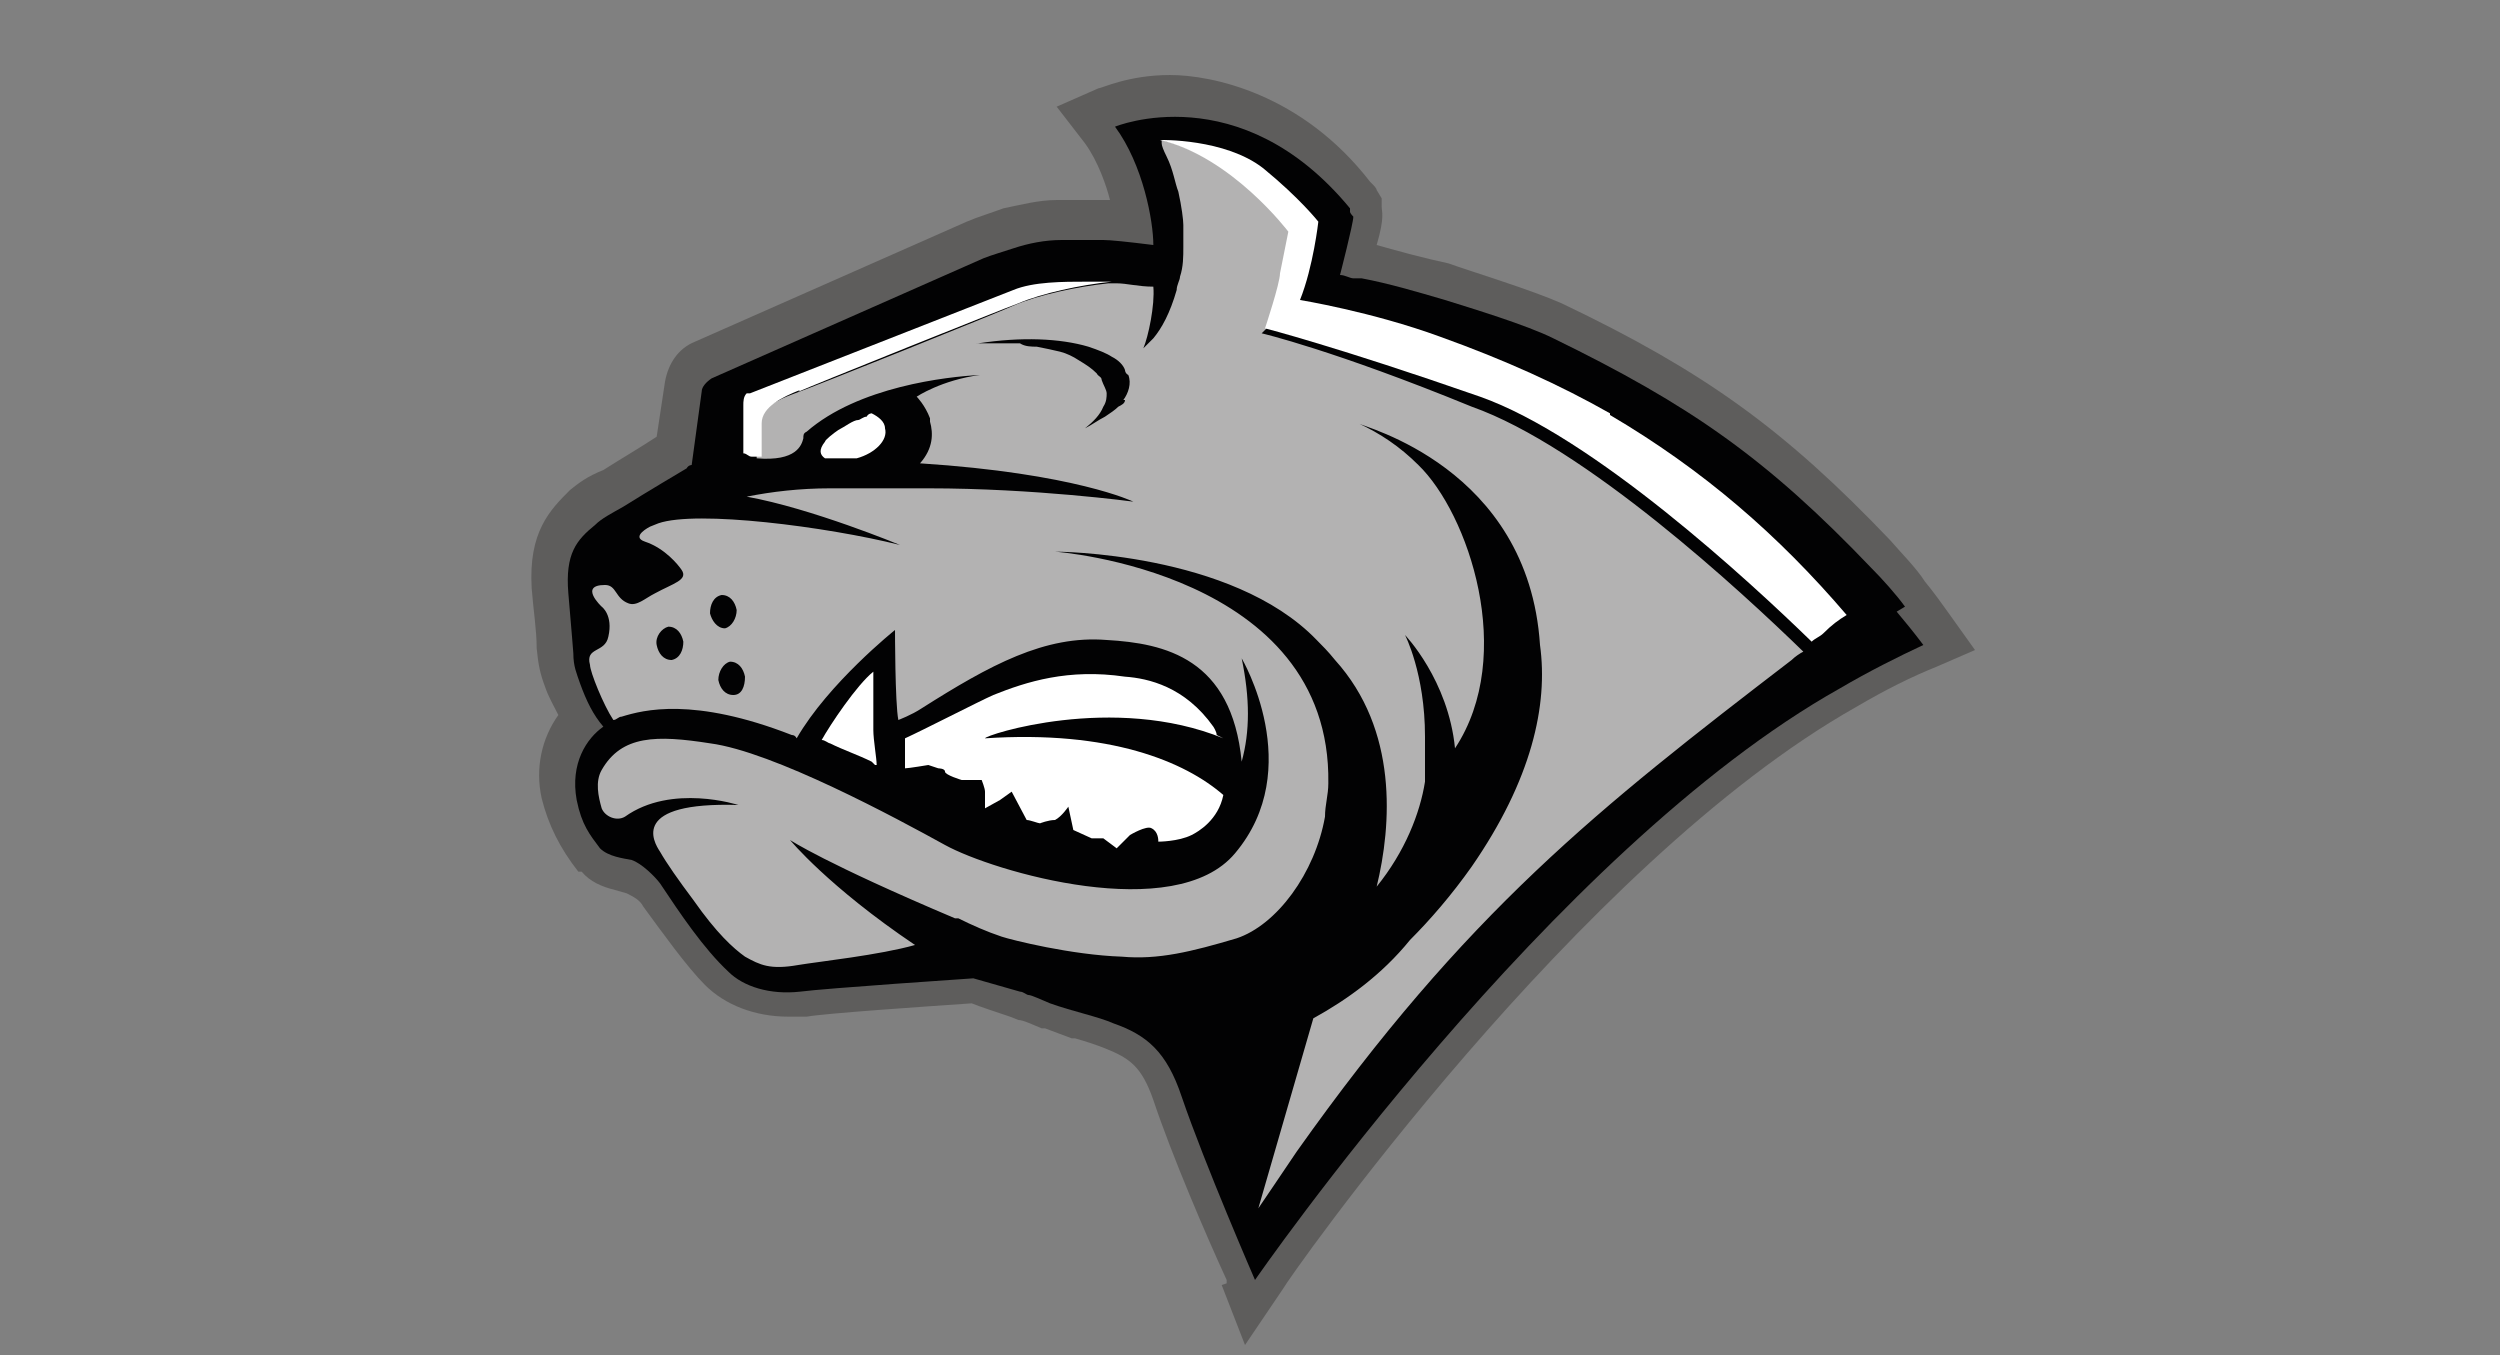 <?xml version="1.0" encoding="UTF-8"?>
<svg id="Ebene_1" xmlns="http://www.w3.org/2000/svg" width="150" height="81.3" version="1.1" viewBox="0 0 150 81.3">
  <rect x="0" y="0" width="150" height="81.3" fill="#808080" stroke="none"/>
  <!-- Generator: Adobe Illustrator 29.0.1, SVG Export Plug-In . SVG Version: 2.1.0 Build 192)  -->
  <defs>
    <style>
      .st0 {
        fill: #020203;
      }

      .st1 {
        fill: #b3b2b2;
      }

      .st2 {
        fill: #fff;
      }

      .st3 {
        fill: #5e5d5c;
      }
    </style>
  </defs>
  <path class="st3" d="M73.6,77v-.2c-1.2-2.6-3.3-7.5-4.4-10.8-.7-2-1.4-2.5-2.9-3.1-.5-.2-1.1-.4-1.8-.6h-.2c-.5-.2-1.1-.4-1.6-.6h-.2c-.5-.2-1.1-.5-1.4-.5l-.5-.2c-.9-.3-1.8-.6-2.3-.8-2.9.2-8.8.6-9.9.8-.4,0-.7,0-1.1,0-2,0-3.8-.7-5-1.9-1.1-1.1-2.6-3.2-3.7-4.7-.2-.4-.6-.6-1-.8l-.7-.2c-.8-.2-1.5-.5-2-1.1h-.2c-1.1-1.4-1.8-2.8-2.2-4.4-.4-1.8,0-3.6,1-5-.3-.6-.6-1.1-.8-1.7-.3-.8-.4-1.3-.5-2.3,0-1.1-.2-2.3-.3-3.6-.2-3.4,1.1-4.7,2.3-5.9.5-.4,1-.8,2-1.2,1.1-.7,2.3-1.4,3.2-2l.5-3.3c.2-1.1.8-2,1.8-2.4l16.3-7.2c.7-.3,1.4-.5,2.2-.8,1-.2,2.1-.5,3.2-.5.5,0,1.1,0,1.7,0h.2c0,0,.2,0,.2,0h1.1c-.2-.8-.7-2.3-1.5-3.4l-1.7-2.2,2.5-1.1c.2,0,1.8-.8,4.3-.8s7.9,1.1,12,6.4l.2.2c0,0,.2.2.2.3l.3.5v.5c0,.3.2.6-.3,2.3,1.4.4,2.9.8,4.3,1.1,1.4.5,5,1.6,6.8,2.4,8.6,4.1,13.4,7.6,19.7,14.2.6.7,1.6,1.7,2.1,2.5.5.6,1,1.3,1.5,2l1.5,2.1-2.3,1c-1.5.6-3.1,1.4-4.8,2.4-16.7,9.4-34.3,34.6-34.4,34.9l-2.3,3.4-1.4-3.6Z"/>
  <path class="st0" d="M114.3,36.4c-.5-.7-1.4-1.7-2-2.3-6.3-6.6-10.9-9.8-19.1-13.8-1.6-.8-4.9-1.8-6.5-2.3-1.7-.5-3.4-1-5-1.3,0,0-.2,0-.2,0,0,0-.2,0-.3,0-.2,0-.5-.2-.8-.2,0,0,.8-3.1.8-3.5,0,0-.2-.2-.2-.3,0,0,0,0,0-.2-6.6-8-14.1-4.9-14.1-4.9,1.7,2.3,2.3,5.7,2.3,7.1-1.6-.2-2.6-.3-3-.3h-.2c-.7,0-1.4,0-2.3,0-1,0-2,.2-2.9.5-.6.2-1.3.4-1.8.6l-16.3,7.2c-.3.2-.6.5-.6.8l-.6,4.4c0,0-.2,0-.3.2-.5.3-2.2,1.3-3.8,2.3-.7.4-1.3.7-1.7,1.1-1.1.9-1.8,1.7-1.6,4.1.2,2.3.3,3.6.3,3.6,0,.8.2,1.2.4,1.8.4,1.1.8,1.9,1.4,2.6-1,.7-2,2.2-1.6,4.4.3,1.5.8,2.1,1.4,2.9.5.5,1.4.6,1.9.7.6.2,1.4,1,1.7,1.4,1.2,1.8,2.6,3.9,4.1,5.3.9.9,2.5,1.4,4.3,1.2,1.5-.2,10.4-.8,10.4-.8,0,0,1.4.4,2.8.8.2,0,.4.2.5.2.2,0,.8.3,1.3.5h0c1.4.5,2.9.8,3.8,1.2,2,.7,3.2,1.7,4.1,4.4,1.4,4.1,4.4,11,4.4,11,0,0,17.8-25.8,35.1-35.5,1.7-1,3.5-1.9,5-2.6-.6-.8-1.1-1.4-1.6-2"/>
  <path class="st1" d="M44,41.7c-.5,0-.8-.4-.9-.9,0-.5.3-1,.7-1.1.5,0,.8.4.9.9,0,.6-.2,1.1-.7,1.1M42.6,36.8c0-.5.2-1,.7-1.1.5,0,.8.4.9.9,0,.5-.3,1-.7,1.1-.5,0-.8-.5-.9-.9M40.3,39.6c-.5,0-.8-.4-.9-.9s.3-1,.7-1.1c.5,0,.8.4.9.9,0,.5-.2,1-.7,1.1M67.5,24c0,.2-.2.3-.4.4-.2.2-.5.4-.8.6-.4.2-.8.5-1.2.7h0c.5-.4.9-.8,1.1-1.3.2-.3.2-.6.2-.8s-.2-.5-.3-.8c0-.2-.2-.2-.3-.4-.3-.3-.6-.5-1.1-.8-.3-.2-.7-.4-1.1-.5s-.9-.2-1.4-.3c-.3,0-.7,0-1-.2-.7,0-1.4,0-2.2,0h0c-.4,0-.8,0-1.2.2.3,0,.6-.2.9-.2,2.6-.4,4.9-.3,6.6.2.6.2,1.1.4,1.4.6.4.2.7.5.8.8,0,0,0,.2.2.3.2.5,0,1.1-.3,1.5M76,19.7s.8-2.7.9-3.3c0-.6.5-2.5.5-2.5,0,0-3.4-4.5-7.7-5.5q0,0,0,.2t.3.8c.4.8.5,1.6.7,2.1.2.9.3,1.7.3,2s0,.8,0,1.3c0,.6,0,1.2-.2,1.8,0,.2-.2.5-.2.8-.4,1.4-.9,2.3-1.4,2.9-.2.2-.5.5-.6.6.3-.7.7-2.6.6-3.7-.9,0-1.6-.2-2.2-.2h-.5c-1.9.2-4.2.7-5.6,1.3-1.1.5-12.3,5-13.2,5.3-1.1.4-2.3,1-2.3,1.9v2c2.4.2,2.7-.8,2.8-1.2,0-.2,0-.3.2-.4,3.1-2.7,8.4-3.3,10.4-3.4-2.3.3-3.8,1.3-3.8,1.3,0,0,.5.5.8,1.3,0,0,0,.2,0,.2.2.7.2,1.6-.6,2.5,9.3.6,12.8,2.3,12.8,2.3h0,0s-5.9-.8-12.3-.8-3.2,0-4.7,0h-1.2c-1.8,0-3.5.2-5,.5,3.9.7,9.2,2.9,9.2,2.9-4.4-1.1-12.2-2.1-14.5-1.3l-.5.2s-1.2.6-.3.9c1.2.4,2,1.4,2.2,1.7.4.6-.5.8-1.6,1.4-.6.3-1.1.8-1.6.6-.8-.3-.7-1.1-1.4-1.1-1.6,0-.2,1.3-.2,1.3,0,0,.7.5.4,1.8-.2,1-1.4.6-1.1,1.7,0,.4.8,2.4,1.4,3.3.2,0,.3-.2.5-.2,1.3-.4,4.3-1.2,10.2,1.1q.2,0,.3.2c1.9-3.3,5.9-6.5,5.9-6.5,0,0,0,4.4.2,5.4,0,0,.8-.3,1.4-.7,4.1-2.6,7.4-4.4,11.1-4.1,3.5.2,7.5,1.1,8.1,7.3.5-1.8.5-3.8,0-6.2,0,0,3.9,6.6-.4,11.7-3.6,4.3-14.5,1.1-17.4-.5s-10.3-5.6-14.1-6.1c-3.2-.5-5.3-.5-6.5,1.6-.4.7-.2,1.6,0,2.3.2.5.9.8,1.4.5,2.8-2,6.8-.7,6.8-.7-6.5-.2-5.1,2.2-4.7,2.8.4.7,1.1,1.7,2,2.9,1.4,2,2.4,2.9,3.1,3.4.9.5,1.5.8,3.2.5,1.2-.2,4.9-.6,7-1.2-5.2-3.5-7.5-6.3-7.5-6.3,0,0,2.1,1.4,9.9,4.7h.2c.8.4,1.7.8,2.6,1.1.6.2,4.2,1.1,7.2,1.2,2.2.2,4.2-.3,6.9-1.1,2.4-.8,4.7-3.9,5.3-7.3,0-.7.2-1.3.2-2,.2-12.7-16.4-13.9-16.4-13.9,0,0,10.6,0,15.7,5.3.3.3.7.7,1.1,1.2,3.8,4.2,3.4,9.9,2.5,13.6,1.7-2.1,2.6-4.4,2.9-6.3,0-.3,0-.6,0-.9,0-.7,0-1.3,0-1.8,0-3.8-1.2-6.1-1.2-6.1,0,0,2.6,2.7,3,6.8,3.7-5.6.8-14.1-2.2-17-1.1-1.1-2.3-1.9-3.6-2.5h0c.2.2,10.2,2.6,10.9,13.3.5,3.6-.5,8.1-4.1,13.3-1.2,1.7-2.5,3.2-3.7,4.4-1.7,2.1-3.8,3.6-5.8,4.7l-3.3,11.4s1.7-2.5,2.3-3.4c10.2-14.4,18.1-20.6,29.7-29.5h0c.2-.2.5-.4.7-.5-3.7-3.6-13.1-12.3-19.9-14.7-8.3-3.4-12.6-4.4-12.6-4.4"/>
  <path class="st2" d="M73,44.1c0-.2-.2-.5-.2-.5-1.7-2.4-3.9-2.9-5.3-3-3.4-.5-5.9.3-7.9,1.1-.9.4-4.2,2.1-5.3,2.6v1.8c.2,0,1.4-.2,1.4-.2l.6.2s.4,0,.4.2,1,.5,1,.5c0,0,1.1,0,1.2,0,0,0,.2.5.2.7,0,.2,0,.8,0,1l.9-.5.7-.5.9,1.7c.2,0,.7.2.8.2,0,0,.5-.2.9-.2.4-.2.8-.8.8-.8l.3,1.4,1.1.5h.7c0,0,.8.6.8.6,0,0,.7-.7.8-.8,0,0,1-.6,1.3-.4.4.2.4.7.4.8,0,0,1.2,0,2-.4.4-.2,1.6-.9,1.9-2.4-2.3-2-6.8-3.9-14.3-3.4,0-.2,7.7-2.7,14.3,0"/>
  <path class="st2" d="M52.6,45.9c0-.4-.2-1.5-.2-2.1v-3.5c-1,.8-2.6,3.2-3.1,4.1.2,0,.4.2.5.2.8.4,1.7.7,2.5,1.1,0,0,.2.2.2.2"/>
  <path class="st2" d="M51.4,27.5c1.1-.3,1.9-1.1,1.7-1.8,0-.4-.4-.7-.8-.9,0,0-.2,0-.3.2-.2,0-.4.2-.5.2-.3,0-.8.4-1.2.6-.3.2-.8.6-.8.7h0c-.4.5-.3.8,0,1,.6,0,1.4,0,2.1,0"/>
  <path class="st2" d="M47.9,23.5c.9-.4,12.1-4.9,13.2-5.3,1.4-.6,3.7-1.1,5.6-1.3h0,.2-1.7c-1.4,0-3.2,0-4.4.5l-15.8,6.2c0,0,0,0-.2,0-.2.2-.2.5-.2.7,0,1.1,0,2.5,0,2.9.2,0,.3.2.5.2h0c.2,0,.4,0,.6,0h0v-2c0-1,1.3-1.6,2.3-2"/>
  <path class="st2" d="M96.6,24.8c-3-1.7-6.3-3.2-10.2-4.6-4.1-1.5-8.4-2.2-8.4-2.2.8-2,1.1-4.7,1.1-4.7,0,0-1.1-1.4-3.3-3.2-2.3-1.8-6.2-1.7-6.2-1.7h0c4.3,1,7.7,5.5,7.7,5.5,0,0-.4,2-.5,2.5,0,.6-.9,3.3-.9,3.3,0,0,4.3,1.1,12.9,4.1,6.8,2.4,16.2,11.1,19.9,14.7.2-.2.5-.3.7-.5h0c.5-.5.9-.8,1.4-1.1-4.1-4.8-8.6-8.7-14.2-12"/>
</svg>